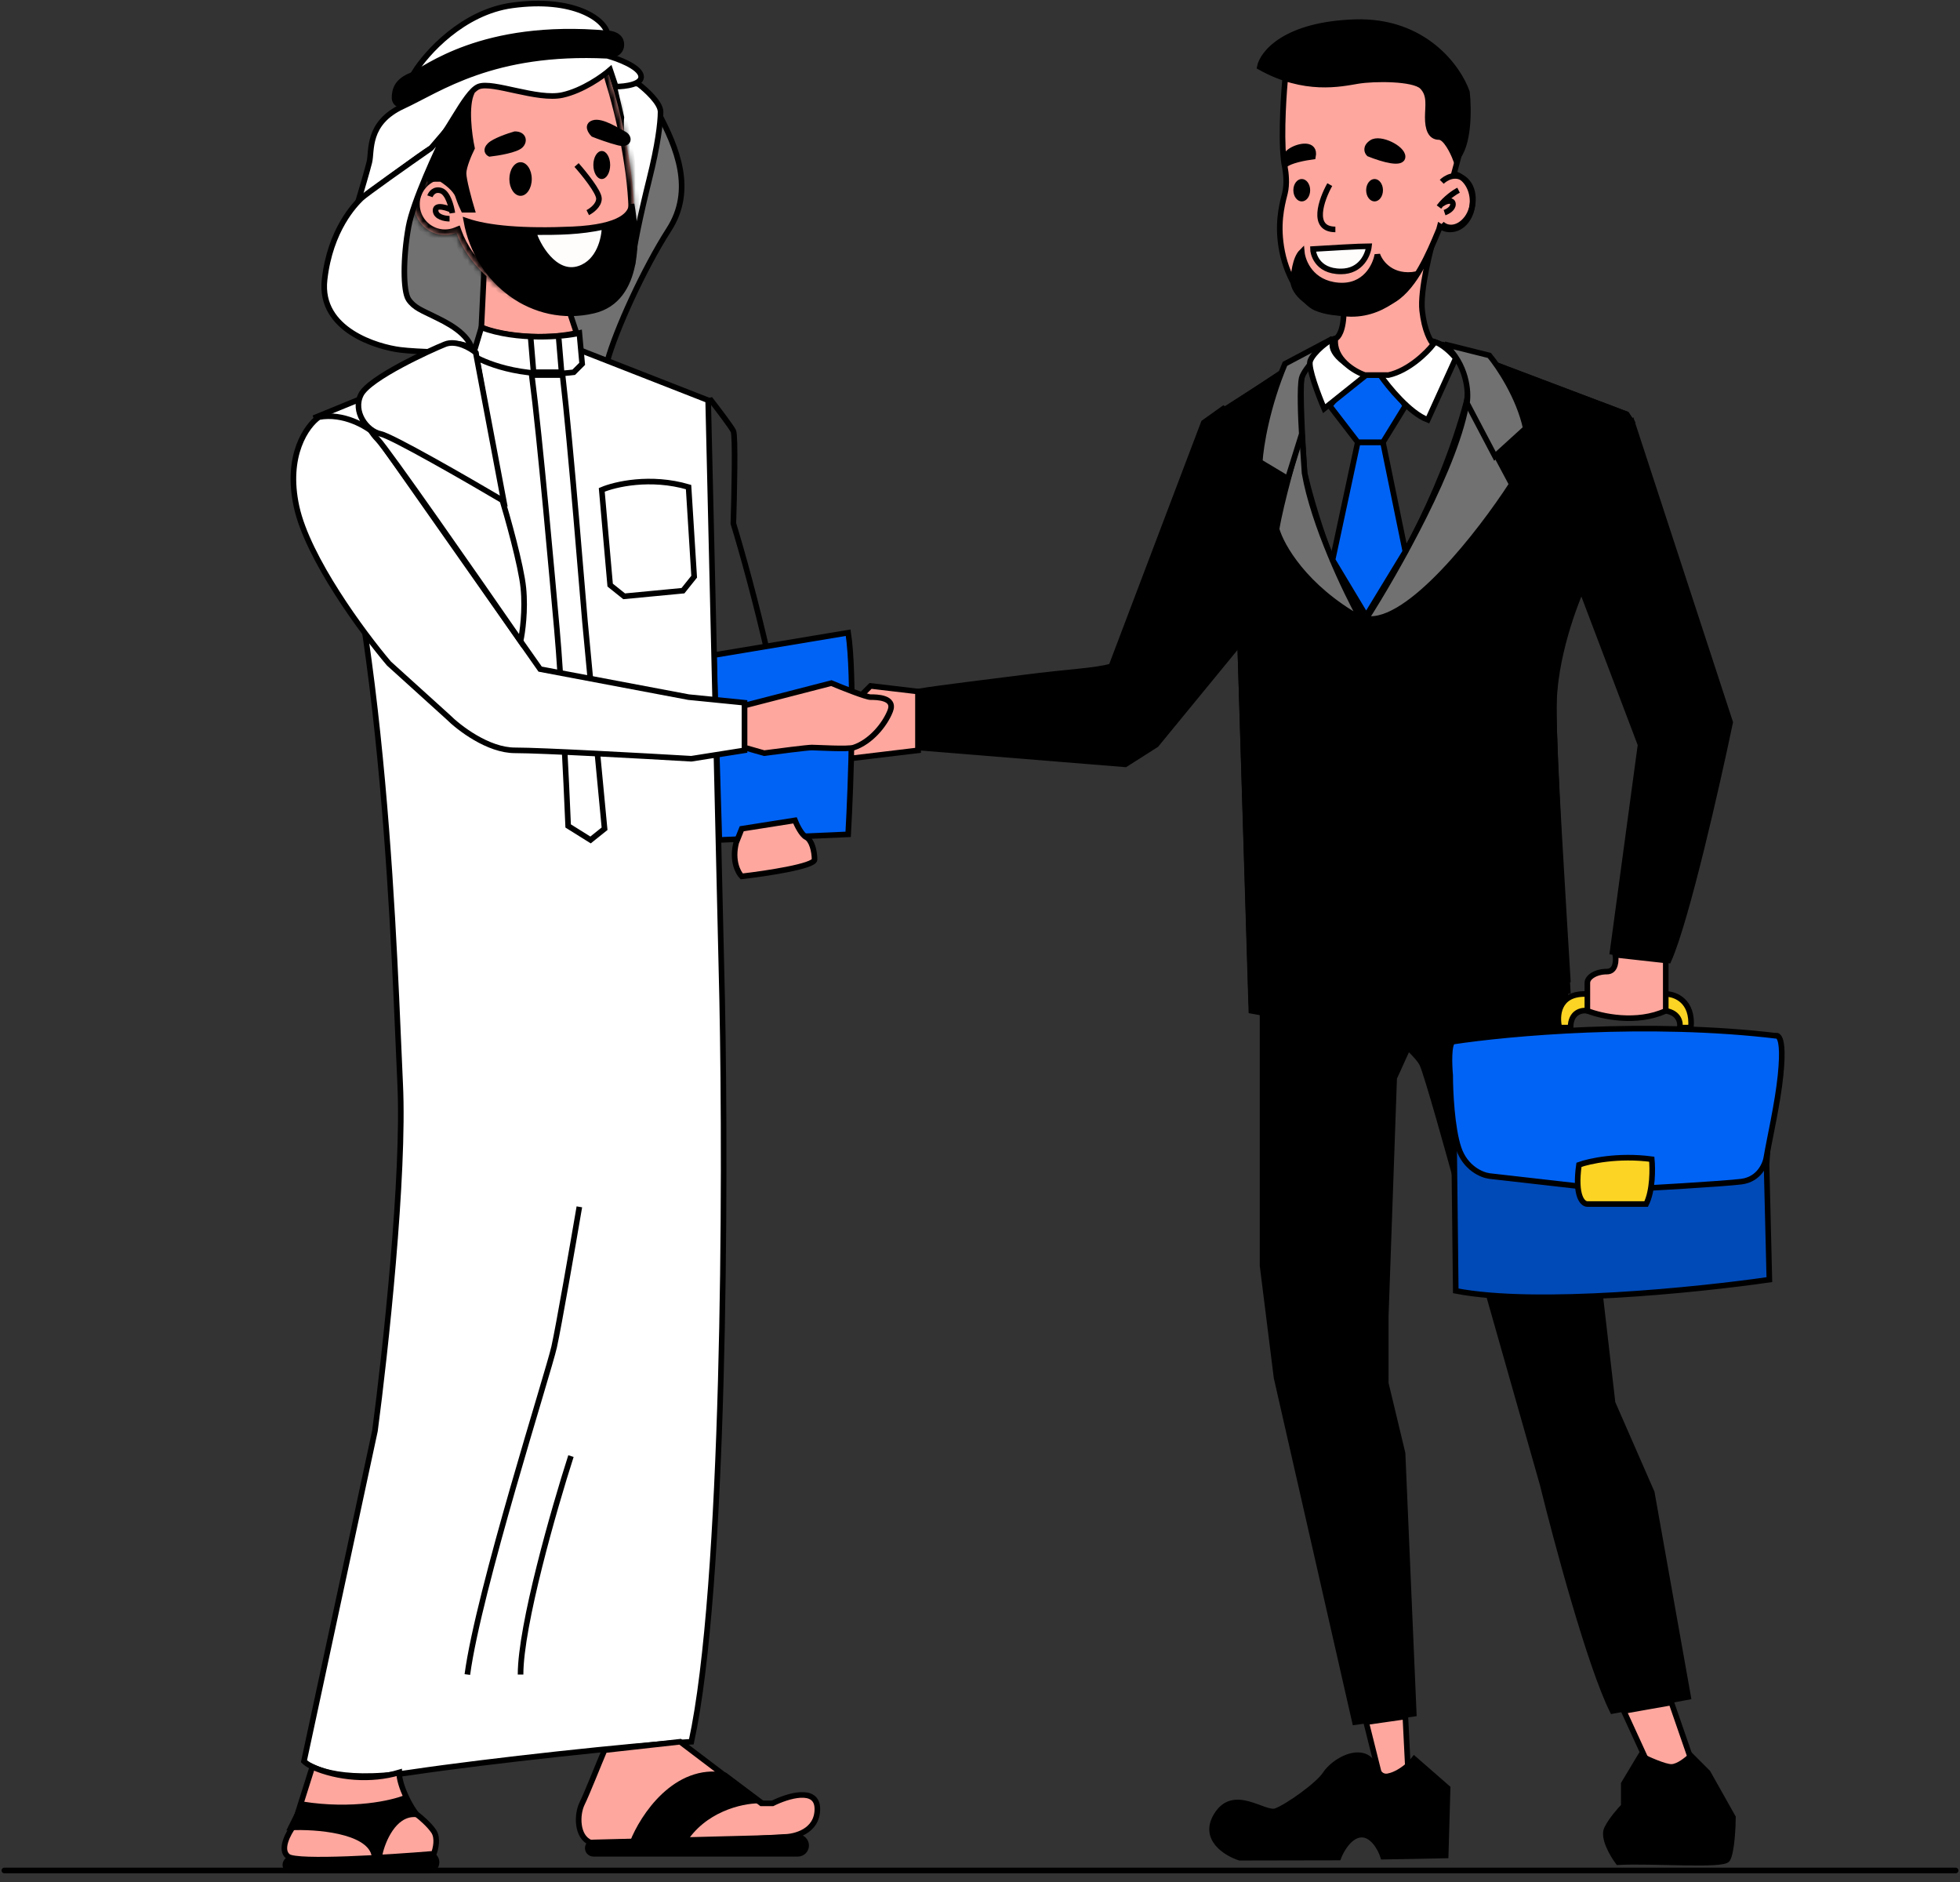 <svg width="350" height="336" viewBox="0 0 350 336" fill="none" xmlns="http://www.w3.org/2000/svg">
<rect x="0" y="0" width="350" height="336" fill="#333333" stroke="none"/>
<path d="M151.457 135.459L163.957 133.959V123.459L155.457 122.459L153.457 124.459L148.457 122.459L141.457 133.959L151.457 135.459Z" fill="#FEA79E" stroke="black"/>
<path d="M182.957 120.959C177.06 121.723 167.957 122.792 163.957 123.459V133.459L200.957 136.459L206.457 132.959L222.457 113.459L223.957 76.959L218.457 72.959L214.957 75.459L198.457 118.959C195.624 119.792 190.778 119.945 182.957 120.959Z" fill="black" stroke="black"/>
<path d="M238.457 60.459L218.957 72.959L221.457 114.959L223.457 178.959L228.957 180.459L237.457 176.459L245.957 183.459L279.957 174.959C279.124 160.792 277.457 135.259 277.457 126.459C277.457 117.659 281.124 107.792 282.957 103.959L291.457 75.459L290.457 73.959L255.957 60.959L238.457 60.459Z" stroke="black"/>
<path d="M261.957 71.459C257.157 89.459 247.624 104.959 243.457 110.459L237.457 175.959L246.457 184.959L279.957 176.959C279.124 163.959 277.457 135.559 277.457 125.959C277.457 116.359 281.124 107.292 282.957 103.959L291.457 75.459L290.457 73.959L257.457 61.459C262.257 65.059 262.457 69.626 261.957 71.459Z" fill="black" stroke="black"/>
<path d="M228.957 181.459L237.957 176.459L243.457 110.459C238.657 104.859 234.457 90.792 232.957 84.459C232.624 79.626 232.057 69.459 232.457 67.459C232.857 65.459 236.29 61.959 237.957 60.459L218.457 73.459L221.457 114.959L223.457 180.459L228.957 181.459Z" fill="black" stroke="black"/>
<path d="M269.957 86.459L261.957 71.459C260.357 82.659 249.29 102.126 243.957 110.459C251.557 111.659 264.457 94.959 269.957 86.459Z" fill="#717171" stroke="black"/>
<path d="M265.957 63.459L257.957 61.459C261.957 65.059 262.29 69.959 261.957 71.959L266.957 81.459L272.457 76.459C271.257 70.859 267.624 65.459 265.957 63.459Z" fill="#717171" stroke="black"/>
<path d="M227.957 94.459C228.757 89.659 231.29 80.792 232.457 76.959L232.957 84.459C234.557 93.659 240.29 105.626 242.957 110.459C232.957 104.859 228.79 97.459 227.957 94.459Z" fill="#717171" stroke="black"/>
<path d="M237.957 60.459L229.457 64.959C226.257 72.559 225.124 79.626 224.957 82.459L229.957 85.459L232.457 77.459C232.29 74.792 232.057 69.059 232.457 67.459C232.857 65.859 236.457 62.126 237.957 60.459Z" fill="#717171" stroke="black"/>
<path d="M246.957 78.959H242.457L237.957 99.959L243.957 109.959L250.957 98.459L246.957 78.959Z" fill="#0063F5" stroke="black"/>
<path d="M242.457 78.959L237.457 72.459L241.957 66.959H247.457L250.957 72.459L246.957 78.959H242.457Z" fill="#0063F5" stroke="black"/>
<path d="M254.957 74.959C251.757 73.759 247.957 69.126 246.457 66.959C251.657 66.159 254.957 62.626 255.957 60.959C257.557 61.359 259.29 63.126 259.957 63.959L254.957 74.959Z" fill="white" stroke="black"/>
<path d="M243.957 66.959C237.157 63.759 237.457 61.292 238.457 60.459C237.457 60.459 234.457 62.959 233.957 64.459C233.557 65.659 235.457 70.626 236.457 72.959L243.957 66.959Z" fill="white" stroke="black"/>
<path d="M253.959 55.459C253.559 51.859 255.459 44.292 256.459 40.959C247.259 41.359 241.626 44.792 239.959 46.459V55.459C239.959 59.059 238.959 60.292 238.459 60.459C238.059 64.059 241.804 66.292 243.727 66.959H247.959C251.559 66.159 254.793 62.959 255.959 61.459C255.459 60.959 254.359 59.059 253.959 55.459Z" fill="#FEA79E" stroke="black"/>
<path fill-rule="evenodd" clip-rule="evenodd" d="M229.459 14.46C229.126 18.126 228.659 26.36 229.459 29.96C229.626 30.793 229.86 32.86 229.459 34.46C229.435 34.556 229.41 34.655 229.384 34.758C228.868 36.799 228.007 40.2 228.959 44.959C229.959 49.959 232.904 54.079 234.959 54.959C238.459 56.459 244.459 56.272 248.959 53.459C252.723 51.107 255.306 44.918 256.709 41.557C256.797 41.346 256.88 41.146 256.959 40.959L257.111 40.395C257.664 40.756 258.292 40.959 258.959 40.959C261.168 40.959 262.959 38.721 262.959 35.959C262.959 33.485 261.521 31.43 259.632 31.03L260.459 27.96C261.459 22.126 260.258 12.294 250.459 8.46C238.959 3.959 232.96 9.46 229.459 14.46Z" fill="#FEA79E"/>
<path d="M229.459 29.96L229.95 29.861L229.948 29.851L229.459 29.96ZM229.459 14.46L229.05 14.173L228.974 14.282L228.961 14.414L229.459 14.46ZM229.459 34.46L228.974 34.338H228.974L229.459 34.46ZM229.384 34.758L229.869 34.881H229.869L229.384 34.758ZM228.959 44.959L229.449 44.861L228.959 44.959ZM234.959 54.959L234.762 55.419L234.959 54.959ZM248.959 53.459L249.224 53.883L248.959 53.459ZM256.709 41.557L256.248 41.364L256.709 41.557ZM256.959 40.959L257.42 41.154L257.433 41.122L257.442 41.09L256.959 40.959ZM257.111 40.395L257.384 39.976L256.807 39.6L256.628 40.265L257.111 40.395ZM259.632 31.03L259.15 30.9L259.012 31.41L259.529 31.519L259.632 31.03ZM260.459 27.96L260.942 28.09L260.948 28.067L260.952 28.044L260.459 27.96ZM250.459 8.46L250.277 8.925L250.459 8.46ZM229.948 29.851C229.562 28.117 229.476 25.214 229.534 22.244C229.592 19.291 229.792 16.328 229.957 14.505L228.961 14.414C228.794 16.257 228.593 19.244 228.535 22.225C228.476 25.189 228.557 28.203 228.971 30.068L229.948 29.851ZM229.944 34.581C230.371 32.875 230.122 30.722 229.95 29.861L228.969 30.058C229.13 30.863 229.348 32.844 228.974 34.338L229.944 34.581ZM229.869 34.881C229.895 34.778 229.92 34.678 229.944 34.581L228.974 34.338C228.951 34.434 228.926 34.532 228.899 34.636L229.869 34.881ZM229.449 44.861C228.52 40.214 229.357 36.903 229.869 34.881L228.899 34.636C228.378 36.696 227.494 40.186 228.469 45.058L229.449 44.861ZM235.156 54.5C234.269 54.12 233.086 52.974 231.986 51.237C230.899 49.52 229.937 47.298 229.449 44.861L228.469 45.058C228.982 47.621 229.992 49.958 231.141 51.772C232.276 53.564 233.594 54.919 234.762 55.419L235.156 54.5ZM248.694 53.035C246.522 54.393 243.976 55.123 241.542 55.328C239.103 55.534 236.814 55.21 235.156 54.5L234.762 55.419C236.604 56.209 239.065 56.541 241.626 56.325C244.192 56.108 246.896 55.339 249.224 53.883L248.694 53.035ZM256.248 41.364C255.545 43.047 254.56 45.407 253.285 47.638C252.004 49.881 250.468 51.927 248.694 53.035L249.224 53.883C251.214 52.64 252.851 50.415 254.154 48.134C255.463 45.842 256.47 43.427 257.17 41.749L256.248 41.364ZM256.498 40.766C256.419 40.953 256.335 41.154 256.248 41.364L257.17 41.749C257.258 41.538 257.341 41.34 257.42 41.154L256.498 40.766ZM256.628 40.265L256.476 40.83L257.442 41.09L257.594 40.525L256.628 40.265ZM258.959 40.459C258.397 40.459 257.863 40.288 257.384 39.976L256.838 40.814C257.465 41.223 258.187 41.459 258.959 41.459V40.459ZM262.459 35.959C262.459 38.555 260.794 40.459 258.959 40.459V41.459C261.543 41.459 263.459 38.887 263.459 35.959H262.459ZM259.529 31.519C261.121 31.857 262.459 33.647 262.459 35.959H263.459C263.459 33.323 261.921 31.004 259.736 30.541L259.529 31.519ZM259.976 27.83L259.15 30.9L260.115 31.16L260.942 28.09L259.976 27.83ZM250.277 8.925C259.747 12.631 260.95 22.138 259.966 27.875L260.952 28.044C261.968 22.114 260.769 11.957 250.641 7.994L250.277 8.925ZM229.869 14.746C231.596 12.28 233.905 9.742 237.155 8.357C240.389 6.98 244.626 6.714 250.277 8.925L250.641 7.994C244.792 5.705 240.279 5.939 236.763 7.437C233.264 8.927 230.823 11.639 229.05 14.173L229.869 14.746Z" fill="black"/>
<path d="M244.457 43.959C242.857 43.959 237.124 44.292 234.457 44.459C234.457 44.959 234.957 48.459 239.457 48.459C243.057 48.459 244.29 45.459 244.457 43.959Z" fill="#FFFCFC" stroke="black"/>
<path d="M238.957 50.959C234.157 50.559 232.624 46.792 232.457 44.959C231.257 46.159 230.957 49.126 230.957 50.459C231.124 51.959 233.157 55.159 239.957 55.959C246.757 56.759 251.457 51.626 252.957 48.959C248.557 49.759 246.457 46.959 245.957 45.459C245.624 47.459 243.757 51.359 238.957 50.959Z" fill="black" stroke="black"/>
<path d="M237.459 32.959C235.959 35.626 234.059 40.959 238.459 40.959" stroke="black"/>
<path d="M244.959 25.459C243.759 26.259 244.126 27.125 244.459 27.459C246.959 28.459 250.459 29.459 250.459 27.959C250.459 26.459 246.459 24.459 244.959 25.459Z" fill="black" stroke="black"/>
<path d="M229.456 29.46C230.256 28.66 233.122 28.127 234.456 27.96C234.955 25.46 231.956 25.96 230.456 26.96C229.256 27.76 229.289 28.96 229.456 29.46Z" fill="black" stroke="black"/>
<ellipse cx="245.457" cy="33.959" rx="1.5" ry="2" fill="black"/>
<ellipse cx="232.457" cy="33.959" rx="1.5" ry="2" fill="black"/>
<path d="M257.457 32.458C258.124 31.791 259.857 30.758 261.457 31.958C263.457 33.458 263.457 36.958 261.957 38.958C260.457 40.958 258.457 40.958 257.457 39.958" stroke="black"/>
<path d="M257.957 37.96C258.457 37.794 259.457 37.26 259.457 36.46C259.457 35.46 257.957 35.96 257.457 36.46" stroke="black"/>
<path d="M260.457 33.959C259.79 34.292 258.157 35.359 256.957 36.959" stroke="black"/>
<path d="M256.957 24.459C258.157 24.459 259.457 27.126 259.957 28.459C262.357 26.059 262.29 19.459 261.957 16.459C260.457 12.126 254.357 3.559 241.957 3.959C229.557 4.359 225.457 9.459 224.957 11.959C232.957 16.459 239.457 14.959 242.457 14.459C245.457 13.959 252.457 13.959 253.957 15.459C255.457 16.959 254.957 18.959 254.957 20.959C254.957 22.959 255.457 24.459 256.957 24.459Z" fill="black" stroke="black"/>
<path d="M253.957 189.959C253.157 188.359 249.957 185.626 248.457 184.459L279.457 176.959L287.957 250.459L294.957 266.459L301.457 302.959L287.957 305.459C283.957 297.459 277.957 275.126 275.457 264.959L260.957 213.959C258.957 206.626 254.757 191.559 253.957 189.959Z" fill="black" stroke="black"/>
<path d="M248.957 192.459L251.457 186.959V183.459L236.957 173.959L225.457 180.959V225.959L227.957 245.959L241.957 307.459L252.457 305.959L250.457 259.459L247.457 246.959V234.959L248.957 192.459Z" fill="black" stroke="black"/>
<path d="M251.457 316.459L250.957 306.459L243.957 307.459L246.457 317.459L251.457 316.459Z" fill="#FEA79E" stroke="black"/>
<path d="M298.457 303.959L289.957 305.459L295.457 317.459L302.957 316.959L298.457 303.959Z" fill="#FEA79E" stroke="black"/>
<path d="M258.502 319.227L252.545 314.03C251.955 314.802 250.256 316.49 248.179 317.062C245.583 317.777 245.973 314.299 243.545 313.523C241.116 312.747 237.856 314.897 236.639 316.773C235.422 318.649 229.952 322.563 227.852 323.334C225.753 324.104 220.293 318.963 217.195 324.15C214.717 328.299 218.954 330.888 221.383 331.664L238.997 331.629C239.477 330.341 240.945 327.722 242.977 327.547C245.009 327.373 246.497 329.91 246.992 331.475L258.157 331.264L258.502 319.227Z" fill="black" stroke="black"/>
<path d="M292.957 313.459L289.957 318.459V322.459C289.291 323.126 287.757 324.859 286.957 326.459C286.157 328.059 287.957 331.126 288.957 332.459C295.124 332.126 307.657 333.159 308.457 331.959C309.257 330.759 309.457 325.792 309.457 324.459L304.957 316.459L301.957 313.459C301.291 314.126 299.657 315.459 298.457 315.459C297.257 315.459 294.291 314.126 292.957 313.459Z" fill="black" stroke="black"/>
<path d="M308.957 128.959L291.457 75.459C288.257 79.059 283.79 95.959 281.957 103.959L292.957 132.959L287.957 169.959L297.957 171.459C301.157 164.259 306.624 140.126 308.957 128.959Z" fill="black" stroke="black"/>
<path d="M282.956 177.459C278.156 177.459 277.956 181.459 278.456 183.459H280.456C280.456 180.659 282.456 180.292 283.456 180.459C287.123 180.292 295.056 180.059 297.456 180.459C299.856 180.859 300.123 182.626 299.956 183.459H301.956C302.356 178.659 299.123 177.459 297.456 177.459H282.956Z" fill="#FCD424" stroke="black"/>
<path d="M286.957 173.459C288.557 173.459 288.624 171.459 288.457 170.459L297.457 171.459V180.459C292.257 182.859 285.957 181.459 283.457 180.459V175.459C283.457 174.459 284.957 173.459 286.957 173.459Z" fill="#FEA79E" stroke="black"/>
<path d="M259.457 186.459L259.957 230.459C274.357 233.259 303.29 230.292 315.957 228.459L315.457 207.959L316.957 184.959L259.457 186.459Z" fill="#004AB8" stroke="black"/>
<path d="M317.458 184.96C294.258 182.16 269.292 184.46 259.458 185.96C258.658 186.36 258.792 190.126 258.958 191.96C258.958 194.793 259.258 201.36 260.458 204.96C261.658 208.56 264.625 209.793 265.958 209.96L287.958 212.46C294.292 212.126 307.758 211.36 310.958 210.96C314.158 210.56 315.292 207.793 315.458 206.46C315.958 203.46 317.458 196.96 317.958 191.96C318.412 187.422 318.125 185.46 317.458 184.96Z" fill="#0063F5" stroke="black"/>
<path d="M294.958 206.959C288.958 206.159 283.791 207.292 281.958 207.959C281.158 213.559 282.624 214.959 283.458 214.959H293.958C295.158 212.559 295.124 208.625 294.958 206.959Z" fill="#FCD424" stroke="black"/>
<path d="M117.456 19.96C114.656 14.76 109.956 11.46 107.956 10.46C94.456 7.46 80.956 13.46 77.456 16.46C73.956 19.46 62.456 52.96 63.456 54.96C64.456 56.96 78.956 58.96 85.456 63.46C90.656 67.06 98.289 92.293 101.456 104.46C103.289 92.96 107.256 68.86 108.456 64.46C109.956 58.96 114.956 47.96 119.456 40.96C123.956 33.96 120.956 26.46 117.456 19.96Z" fill="#717171" stroke="black"/>
<path d="M130.958 76.961C130.558 76.161 128.124 72.961 126.958 71.461C119.758 73.461 118.291 98.628 118.458 110.961L127.958 138.461L132.458 147.961L141.958 145.961C140.758 128.761 134.124 103.794 130.958 93.461C131.124 88.294 131.358 77.761 130.958 76.961Z" stroke="black"/>
<path d="M151.457 148.961L128.457 149.961L127.457 116.961L151.457 112.961C152.657 120.561 151.957 140.128 151.457 148.961Z" fill="#0063F5" stroke="black"/>
<path d="M85.956 62.459C84.756 62.859 65.789 70.626 56.456 74.459C68.956 109.959 70.456 172.959 71.456 193.459C72.256 209.859 68.789 241.626 66.956 255.459L54.277 314.445C55.111 315.279 59.777 318.445 73.277 316.445C87.577 314.327 112.789 311.626 123.456 310.959C129.456 283.359 129.623 211.126 128.956 178.459L126.456 71.459L103.456 62.459C98.123 62.292 87.156 62.059 85.956 62.459Z" fill="white" stroke="black"/>
<path d="M99.457 112.461C98.657 103.661 96.457 78.461 94.957 66.961H100.457C101.957 79.794 104.057 106.561 104.457 110.961C104.857 115.361 106.957 137.461 107.957 147.961L105.457 149.961L101.457 147.461C101.124 139.461 100.257 121.261 99.457 112.461Z" stroke="black"/>
<path d="M117.957 19.961C117.957 18.361 115.29 15.961 113.957 14.961L109.457 14.461L110.957 20.961C110.457 25.461 112.957 48.961 112.957 46.961C112.957 44.961 114.457 37.961 115.957 31.961C117.457 25.961 117.957 21.961 117.957 19.961Z" fill="white" stroke="black"/>
<path d="M52.955 90.461C50.955 81.261 54.788 75.961 56.955 74.461C61.354 73.661 65.455 76.128 66.955 77.461L96.455 119.461L122.955 124.461L132.955 125.461V133.961L123.455 135.461C114.955 134.961 96.755 133.961 91.955 133.961C87.155 133.961 81.955 129.961 79.955 127.961L69.455 118.461C64.788 112.961 54.955 99.661 52.955 90.461Z" fill="white" stroke="black"/>
<path d="M103.457 215.461C102.29 222.294 99.757 236.861 98.957 240.461C97.957 244.961 85.457 283.961 83.457 298.961" stroke="black"/>
<path d="M101.957 259.961C98.957 269.294 92.957 290.161 92.957 298.961" stroke="black"/>
<path d="M85.957 58.461L86.457 47.961C90.957 49.961 97.957 52.461 101.457 54.961L102.957 59.461C95.357 61.061 87.957 59.461 85.957 58.461Z" fill="#FEA79E" stroke="black"/>
<path d="M84.457 63.461L85.957 58.461C92.357 60.861 100.79 60.128 103.457 59.461L103.957 64.961L102.457 66.461C92.857 67.661 85.957 64.461 84.457 63.461Z" fill="white" stroke="black"/>
<path d="M94.777 60.445L95.277 66.445H100.277L99.777 60.445" stroke="black"/>
<path d="M122.957 86.96C116.157 84.96 109.79 86.46 107.457 87.46L108.957 104.46L111.457 106.46L121.957 105.46L123.957 102.96L122.957 86.96Z" stroke="black"/>
<mask id="path-53-inside-1_1846_28960" fill="white">
<path fill-rule="evenodd" clip-rule="evenodd" d="M81.496 41.57C80.865 41.822 80.177 41.96 79.457 41.96C76.419 41.96 73.957 39.498 73.957 36.46C73.957 34.011 75.559 31.935 77.772 31.223L76.957 28.96C73.957 13.96 82.957 3.46 95.457 3.96C105.457 4.36 108.624 10.794 108.957 13.96C113.124 27.294 117.957 54.16 103.957 54.961C90.062 55.755 83.227 46.435 81.496 41.57Z"/>
</mask>
<path fill-rule="evenodd" clip-rule="evenodd" d="M81.496 41.57C80.865 41.822 80.177 41.96 79.457 41.96C76.419 41.96 73.957 39.498 73.957 36.46C73.957 34.011 75.559 31.935 77.772 31.223L76.957 28.96C73.957 13.96 82.957 3.46 95.457 3.96C105.457 4.36 108.624 10.794 108.957 13.96C113.124 27.294 117.957 54.16 103.957 54.961C90.062 55.755 83.227 46.435 81.496 41.57Z" fill="#FEA79E"/>
<path d="M81.496 41.57L82.438 41.235L82.09 40.256L81.125 40.642L81.496 41.57ZM77.772 31.223L78.078 32.175L79.063 31.859L78.713 30.885L77.772 31.223ZM76.957 28.96L75.977 29.157L75.991 29.229L76.016 29.299L76.957 28.96ZM95.457 3.96L95.417 4.96L95.457 3.96ZM108.957 13.96L107.963 14.065L107.973 14.164L108.003 14.259L108.957 13.96ZM103.957 54.961L103.9 53.962L103.957 54.961ZM81.125 40.642C80.61 40.847 80.048 40.96 79.457 40.96V42.96C80.306 42.96 81.12 42.797 81.867 42.499L81.125 40.642ZM79.457 40.96C76.972 40.96 74.957 38.946 74.957 36.46H72.957C72.957 40.05 75.867 42.96 79.457 42.96V40.96ZM74.957 36.46C74.957 34.458 76.266 32.758 78.078 32.175L77.466 30.271C74.851 31.112 72.957 33.564 72.957 36.46H74.957ZM78.713 30.885L77.898 28.622L76.016 29.299L76.831 31.562L78.713 30.885ZM77.938 28.764C76.485 21.499 77.954 15.431 81.185 11.26C84.413 7.094 89.47 4.722 95.417 4.96L95.497 2.961C88.945 2.699 83.252 5.327 79.604 10.036C75.96 14.74 74.43 21.422 75.977 29.157L77.938 28.764ZM95.417 4.96C104.877 5.338 107.677 11.347 107.963 14.065L109.952 13.856C109.571 10.241 106.037 3.383 95.497 2.961L95.417 4.96ZM108.003 14.259C110.071 20.877 112.29 30.817 112.27 39.158C112.26 43.339 111.685 47.003 110.34 49.637C109.029 52.205 106.999 53.785 103.9 53.962L104.014 55.959C107.916 55.736 110.532 53.658 112.121 50.547C113.677 47.501 114.259 43.466 114.27 39.163C114.291 30.537 112.01 20.378 109.912 13.662L108.003 14.259ZM103.9 53.962C90.565 54.724 84.063 45.803 82.438 41.235L80.554 41.906C82.391 47.068 89.56 56.785 104.014 55.959L103.9 53.962Z" fill="black" mask="url(#path-53-inside-1_1846_28960)"/>
<path d="M78.777 31.945H76.777C77.177 28.745 81.944 20.279 84.277 16.445C83.077 18.845 83.777 24.112 84.277 26.445C83.777 27.445 82.777 29.745 82.777 30.945C82.777 32.145 83.777 35.779 84.277 37.445H82.777C82.611 37.112 82.177 36.145 81.777 34.945C81.377 33.745 79.611 32.445 78.777 31.945Z" fill="black" stroke="black"/>
<path d="M102.277 40.945C93.477 41.345 87.111 40.779 83.277 39.445C85.277 50.445 95.277 57.945 105.956 55.459C114.465 53.478 113.777 41.779 112.777 36.445C112.777 38.112 111.077 40.545 102.277 40.945Z" fill="black" stroke="black"/>
<path d="M107.956 40.461C103.456 41.447 99.777 41.447 95.277 41.447C95.777 43.447 98.956 49.461 103.456 47.961C107.056 46.761 107.956 42.461 107.956 40.461Z" fill="#FFFCFC" stroke="black"/>
<path d="M76.777 35.045C76.944 34.545 77.577 33.645 78.777 34.045C79.977 34.445 80.611 36.878 80.777 38.045" stroke="black"/>
<path d="M80.277 39.045C79.444 39.045 77.777 38.745 77.777 37.545C77.777 36.345 80.111 37.212 80.777 37.545" stroke="black"/>
<path d="M148.457 121.961L132.957 125.961V133.461L136.457 134.461C138.957 134.128 144.157 133.461 144.957 133.461C145.957 133.461 151.396 133.814 152.457 133.461C155.457 132.461 157.957 129.461 158.957 126.961C159.957 124.461 156.457 124.461 155.457 124.461C154.657 124.461 150.457 122.794 148.457 121.961Z" fill="#FEA79E" stroke="black"/>
<ellipse cx="107.457" cy="29.461" rx="1.5" ry="2.5" fill="black"/>
<ellipse cx="92.957" cy="31.961" rx="2" ry="3" fill="black"/>
<path d="M92.957 25.961C93.757 25.161 93.457 23.961 91.957 23.961C90.791 24.294 88.257 25.161 87.457 25.961C86.657 26.761 87.124 27.294 87.457 27.461C88.957 27.294 92.157 26.761 92.957 25.961Z" fill="black" stroke="black"/>
<path d="M105.956 21.96C104.756 22.36 105.456 23.46 105.956 23.96C106.789 24.294 108.855 25.06 110.455 25.46C112.455 25.96 112.455 24.46 111.455 23.96C110.455 23.46 107.456 21.46 105.956 21.96Z" fill="black" stroke="black"/>
<path d="M102.957 29.461C104.29 30.961 106.957 34.261 106.957 35.461C106.957 36.661 105.624 37.628 104.957 37.961" stroke="black"/>
<path d="M91.457 0.96C82.657 2.16 76.124 9.46 73.957 12.96C88.757 7.76 103.124 6.127 108.457 5.96C107.957 3.46 102.457 -0.54 91.457 0.96Z" fill="white" stroke="black"/>
<path d="M70.457 17.46C70.457 18.66 71.79 18.96 72.457 18.96C84.457 10.96 95.957 9.459 108.457 9.96C109.29 9.96 110.957 9.56 110.957 7.96C110.957 6.36 109.29 5.96 108.457 5.96C85.957 3.959 75.957 12.46 73.457 13.46C70.957 14.46 70.457 15.96 70.457 17.46Z" fill="black" stroke="black"/>
<path d="M65.957 28.96C65.557 30.56 64.457 34.294 63.957 35.96C67.457 33.293 74.957 27.66 76.957 26.46C79.457 24.96 82.957 16.46 85.457 15.46C87.957 14.46 95.957 17.96 100.457 16.96C104.057 16.16 107.624 13.627 108.957 12.46L109.957 15.46C111.624 15.46 114.857 15.06 114.457 13.46C114.057 11.86 110.29 10.46 108.457 9.96C87.957 8.96 78.457 15.96 71.957 18.96C65.457 21.96 66.457 26.96 65.957 28.96Z" fill="white" stroke="black"/>
<path d="M72.957 40.461C73.757 36.061 77.957 26.961 79.957 22.961L76.957 26.461C73.124 29.128 65.257 34.661 64.457 35.461C63.457 36.461 58.957 40.961 57.957 49.961C56.957 58.961 67.457 61.961 71.457 62.461C74.657 62.861 81.457 62.961 84.457 62.961C83.957 59.461 79.457 57.461 77.457 56.461C75.457 55.461 73.957 54.961 72.957 53.461C71.957 51.961 71.957 45.961 72.957 40.461Z" fill="white" stroke="black"/>
<path d="M80.457 61.461C82.857 61.061 84.457 62.294 84.957 62.961L89.457 88.461C90.624 92.294 93.057 100.961 93.457 104.961C93.857 108.961 93.29 112.961 92.957 114.461C85.124 103.128 69.057 80.061 67.457 78.461C65.457 76.461 63.457 71.961 64.957 70.461C66.457 68.961 77.457 61.961 80.457 61.461Z" fill="white" stroke="black"/>
<path d="M79.457 61.46C81.457 60.66 83.957 62.126 84.957 62.96L89.957 89.46C83.457 85.627 69.957 77.86 67.957 77.46C65.457 76.96 62.957 73.46 64.457 70.46C65.957 67.46 76.957 62.46 79.457 61.46Z" fill="white" stroke="black"/>
<path d="M143.955 149.461C143.155 149.061 142.288 147.294 141.955 146.461L132.455 147.961L131.455 150.461C130.655 153.661 131.788 155.794 132.455 156.461C136.788 155.961 145.455 154.661 145.455 153.461C145.455 151.961 144.955 149.961 143.955 149.461Z" fill="#FEA79E" stroke="black"/>
<path d="M103.957 321.961C104.757 320.361 106.957 314.794 107.957 312.461L121.457 310.961L135.957 321.961H137.957C140.624 320.628 145.957 318.961 145.957 322.961C145.957 326.961 141.957 327.961 139.957 327.961C129.29 328.628 107.457 329.761 105.457 328.961C102.957 327.961 102.957 323.961 103.957 321.961Z" fill="#FEA79E" stroke="black"/>
<path d="M121.957 328.959C125.557 322.959 132.457 321.459 135.457 321.459L129.457 316.959C120.657 315.359 114.79 324.292 112.957 328.959H121.957Z" fill="black" stroke="black"/>
<path d="M104.957 329.948C104.957 329.399 105.395 328.95 105.944 328.936L142.438 328C143.271 327.979 143.957 328.647 143.957 329.48C143.957 330.298 143.294 330.961 142.476 330.961H105.97C105.41 330.961 104.957 330.507 104.957 329.948Z" fill="black" stroke="black"/>
<path d="M50.957 332.942C50.957 332.395 51.39 331.945 51.938 331.925L76.43 331.017C77.264 330.987 77.957 331.654 77.957 332.489C77.957 333.302 77.298 333.961 76.485 333.961H51.975C51.413 333.961 50.957 333.505 50.957 332.942Z" fill="black" stroke="black"/>
<path d="M52.456 325.959L55.777 315.445C60.277 317.445 66.277 317.945 71.277 316.445C71.277 318.845 73.456 322.959 74.456 323.959C75.123 324.459 76.656 325.759 77.456 326.959C78.256 328.159 77.789 330.126 77.456 330.959C69.456 331.626 53.056 332.659 51.456 331.459C49.856 330.259 51.456 327.292 52.456 325.959Z" fill="#FEA79E" stroke="black"/>
<path d="M73.957 323.902C70.273 323.902 68.329 328.608 67.817 330.961H66.794C65.566 326.726 56.391 326.059 51.957 326.255L54.004 322.137C63.008 323.549 70.035 321.941 72.422 320.961L73.957 323.902Z" fill="black" stroke="black"/>
<path d="M0.777 333.945H349.222" stroke="black" stroke-linecap="round"/>
</svg>
